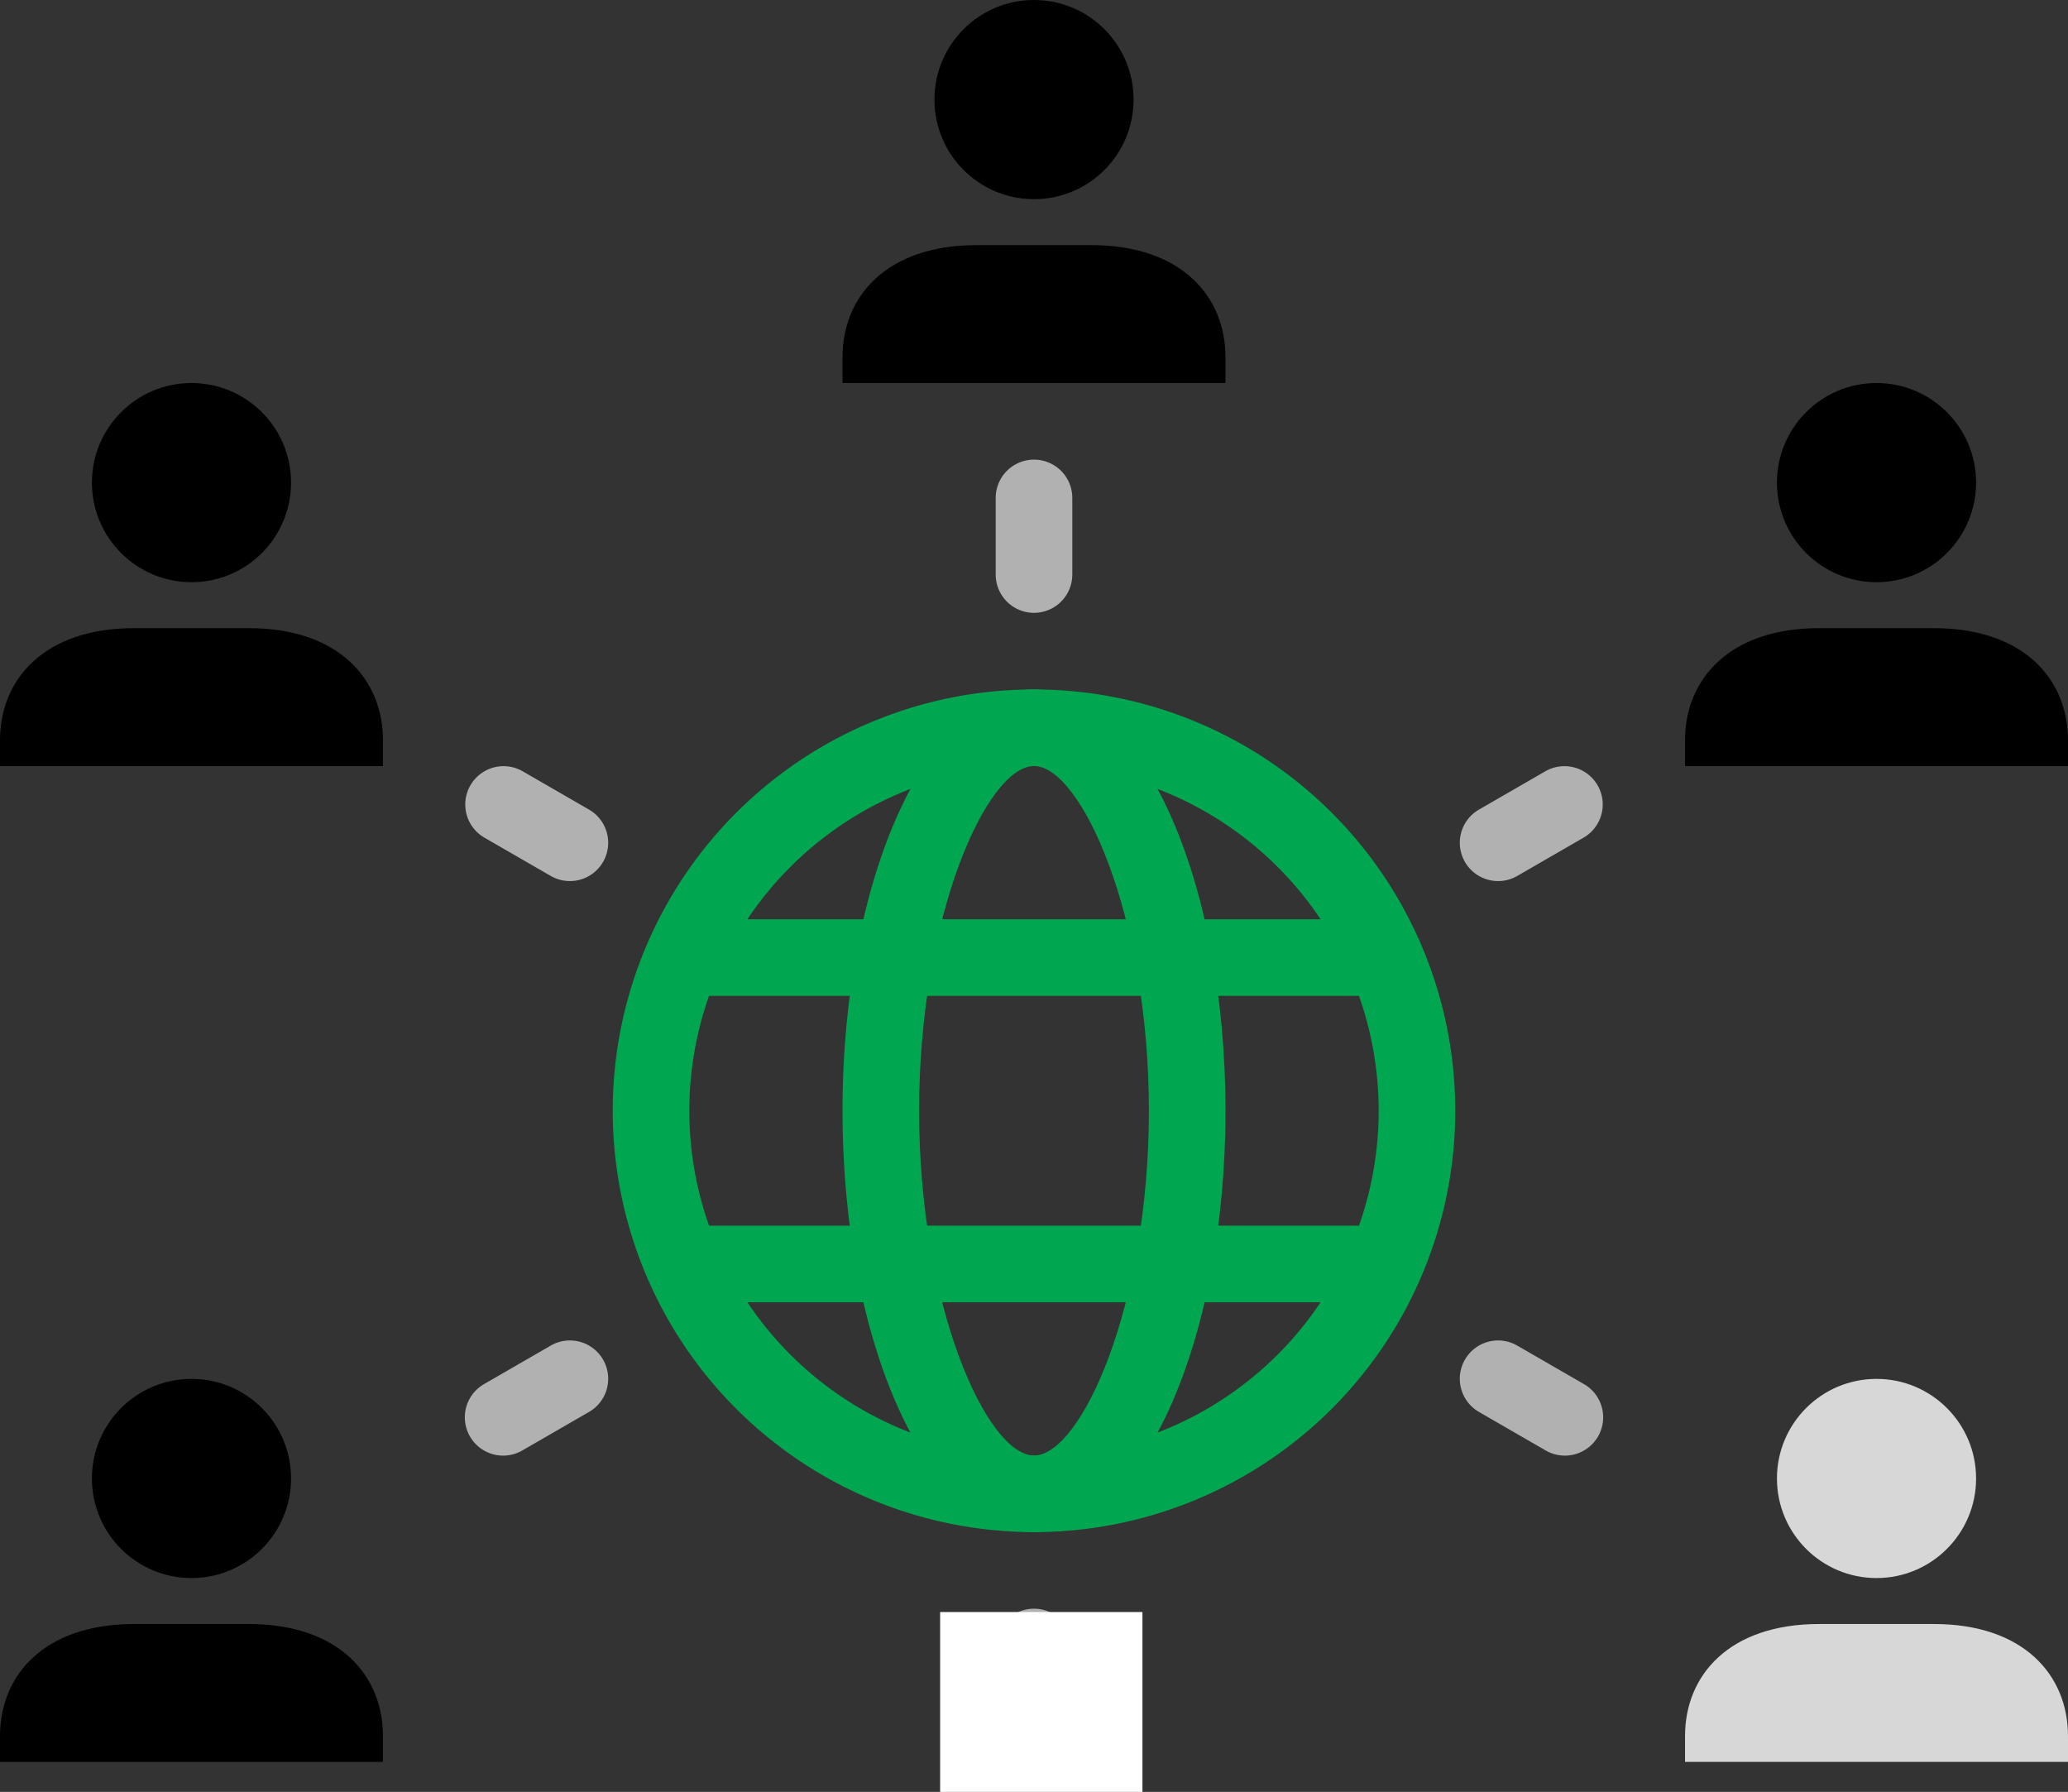 <svg xmlns="http://www.w3.org/2000/svg" viewBox="0 0 108 93.565">
  <rect x="0" y="0" width="108" height="93.565" fill="#333333" stroke="none"/>
  <defs>
    <style>
      .cls-1, .cls-2 {
        fill: #01a650;
      }

      .cls-1, .cls-3, .cls-5, .cls-6 {
        fill-rule: evenodd;
      }

      .cls-4, .cls-5 {
        fill: #d7d7d7;
      }

      .cls-6 {
        fill: #b1b1b1;
      }

      .cls-7 {
        fill: #fff;
      }
    </style>
  </defs>
  <g id="Group_160" data-name="Group 160" transform="translate(-639.176 -2397)">
    <g id="Group_157" data-name="Group 157">
      <path id="Path_253" data-name="Path 253" class="cls-1" d="M8,31A22,22,0,1,1,30,53,22,22,0,0,1,8,31Zm40,0A18,18,0,1,0,30,49,18,18,0,0,0,48,31Z" transform="translate(663.176 2424)"/>
      <path id="Path_254" data-name="Path 254" class="cls-1" d="M11,31C11,18.85,15.477,9,21,9s10,9.85,10,22S26.523,53,21,53,11,43.15,11,31Zm16,0c0-10.2-3.548-18-6-18s-6,7.8-6,18,3.548,18,6,18S27,41.195,27,31Z" transform="translate(672.176 2424)"/>
      <rect id="Rectangle_68" data-name="Rectangle 68" class="cls-2" width="36" height="4" transform="translate(675.176 2445)"/>
      <rect id="Rectangle_69" data-name="Rectangle 69" class="cls-2" width="36" height="4" transform="translate(675.176 2461)"/>
      <path id="Path_255" data-name="Path 255" class="cls-3" d="M18,3.2h6c4.682,0,7,2.665,7,5.85V10.4H11V9.05C11,5.865,13.318,3.2,18,3.2Z" transform="translate(672.176 2406.6)"/>
      <ellipse id="Ellipse_52" data-name="Ellipse 52" cx="5.2" cy="5.2" rx="5.2" ry="5.2" transform="translate(687.976 2397)"/>
      <ellipse id="Ellipse_53" data-name="Ellipse 53" class="cls-4" cx="5.2" cy="5.2" rx="5.2" ry="5.2" transform="translate(731.976 2469)"/>
      <path id="Path_257" data-name="Path 257" class="cls-5" d="M29,21.2h6c4.682,0,7,2.665,7,5.85V28.4H22V27.05C22,23.865,24.318,21.2,29,21.2Z" transform="translate(705.176 2460.6)"/>
      <ellipse id="Ellipse_54" data-name="Ellipse 54" cx="5.2" cy="5.2" rx="5.2" ry="5.2" transform="translate(731.976 2417)"/>
      <path id="Path_258" data-name="Path 258" class="cls-3" d="M29,8.2h6c4.682,0,7,2.665,7,5.85V15.4H22V14.05C22,10.865,24.318,8.2,29,8.2Z" transform="translate(705.176 2421.6)"/>
      <ellipse id="Ellipse_55" data-name="Ellipse 55" cx="5.2" cy="5.2" rx="5.2" ry="5.2" transform="translate(643.976 2469)"/>
      <path id="Path_259" data-name="Path 259" class="cls-3" d="M7,21.2h6c4.682,0,7,2.665,7,5.85V28.4H0V27.05C0,23.865,2.318,21.2,7,21.2Z" transform="translate(639.176 2460.6)"/>
      <ellipse id="Ellipse_56" data-name="Ellipse 56" cx="5.2" cy="5.2" rx="5.2" ry="5.2" transform="translate(643.976 2417)"/>
      <path id="Path_260" data-name="Path 260" class="cls-3" d="M7,8.2h6c4.682,0,7,2.665,7,5.85V15.4H0V14.05C0,10.865,2.318,8.2,7,8.2Z" transform="translate(639.176 2421.6)"/>
      <path id="Path_261" data-name="Path 261" class="cls-6" d="M33.785,12a2,2,0,0,0,4,0V8a2,2,0,0,0-4,0ZM59.034,24.268a2,2,0,1,0,2,3.464l3.464-2a2,2,0,0,0-2-3.464Zm2,28a2,2,0,1,0-2,3.464l3.464,2a2,2,0,1,0,2-3.464ZM37.785,68a2,2,0,0,0-4,0v4a2,2,0,0,0,2,2c1.1,0,2-2,2-2ZM12.536,55.732a2,2,0,1,0-2-3.464l-3.464,2a2,2,0,1,0,2,3.464Zm-2-28a2,2,0,1,0,2-3.464l-3.464-2a2,2,0,0,0-2,3.464Z" transform="translate(657.391 2415)"/>
      <rect id="Rectangle_70" data-name="Rectangle 70" class="cls-7" width="10.565" height="9.391" transform="translate(688.274 2481.174)"/>
    </g>
  </g>
</svg>
